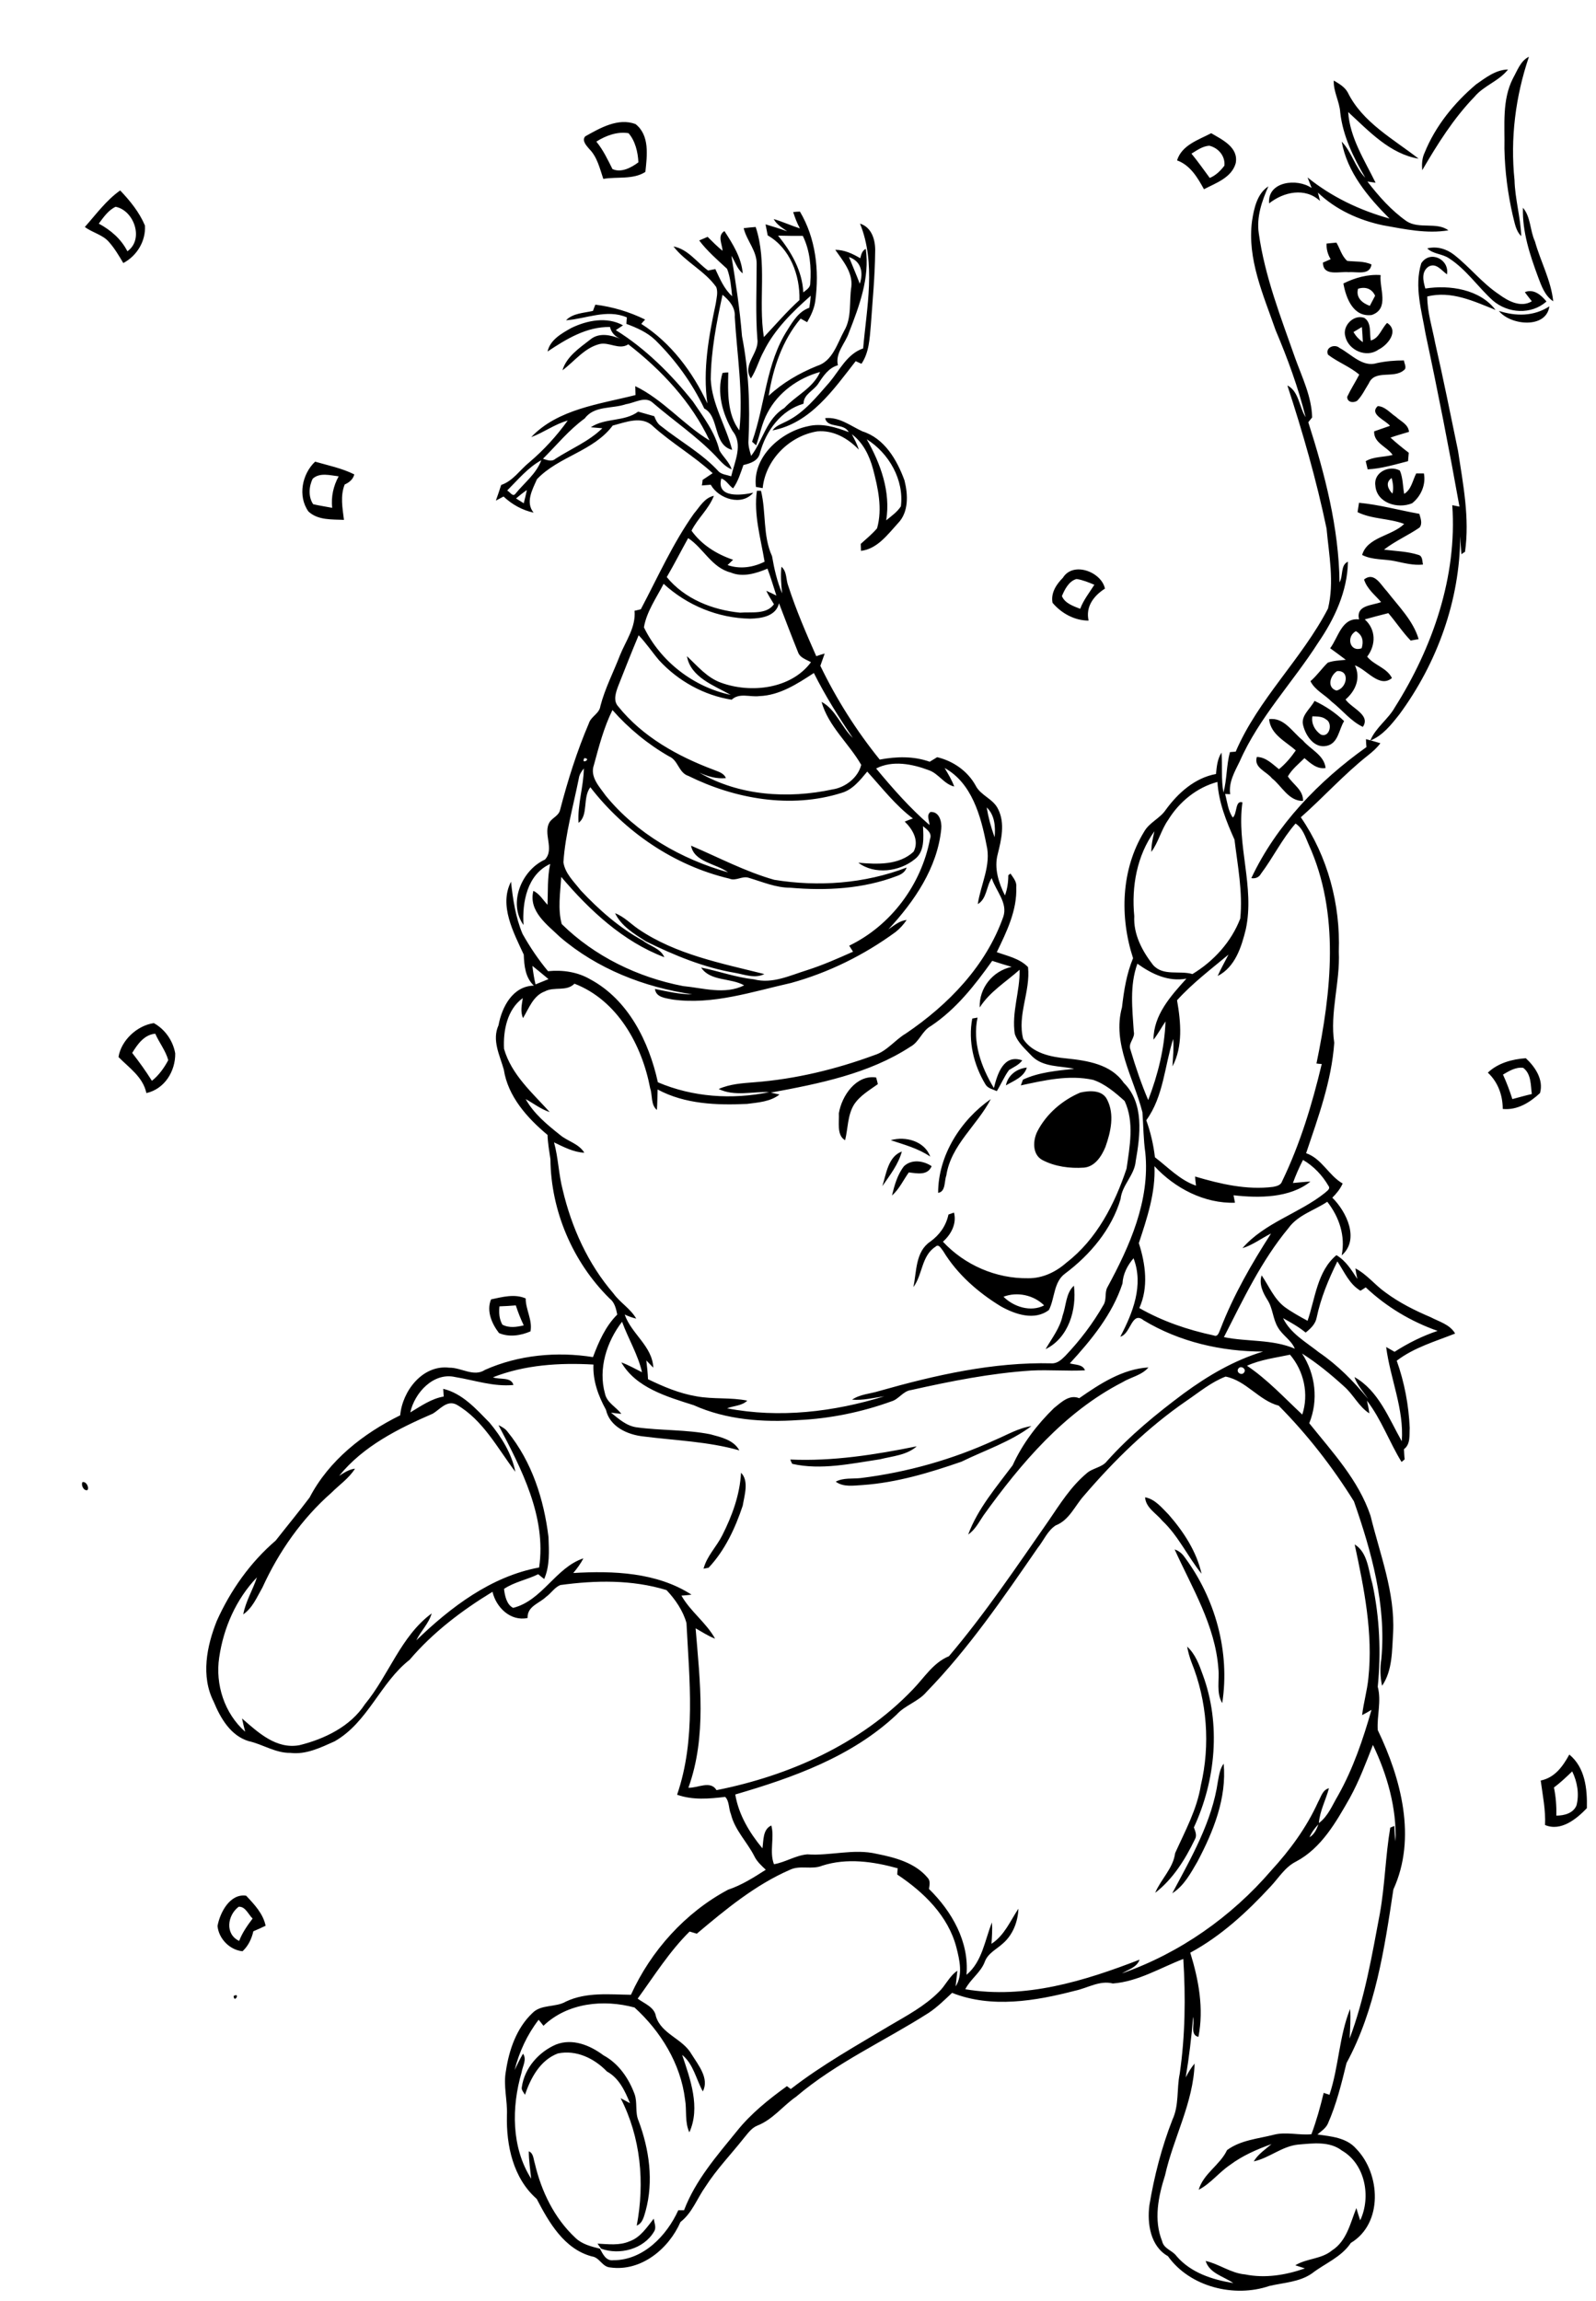 <?xml version="1.0" encoding="utf-8"?>
<!-- Generator: Adobe Illustrator 21.0.2, SVG Export Plug-In . SVG Version: 6.00 Build 0)  -->
<svg version="1.2" baseProfile="tiny" id="Layer_1" xmlns="http://www.w3.org/2000/svg" xmlns:xlink="http://www.w3.org/1999/xlink"
	 x="0px" y="0px" viewBox="0 0 664 957" overflow="scroll" xml:space="preserve">
<path d="M262,932.1c4.5-1.6,7.2-5.9,10-9.4c0.2,1.8,1.2,3.7,0.1,5.4c-4.3,7.3-14.3,9.9-22,7.1c-0.4-0.5-1.2-1.6-1.5-2.1
	C253,933.3,257.7,934,262,932.1 M231.3,850.3c6.9-2.7,14.2,0.3,19.8,4.5c6.3,3.4,10.5,9.6,12.9,16.1c1.3,3.6,0.1,7.6,1.7,11.2
	c4.4,11.8,6.3,25,2.9,37.4c-0.7,2.3-1.2,5.1-3.7,6.1c3.4-17.8,1.7-36.7-6.7-53c1.3,0.7,2.6,1.4,3.9,2.1c-2.1-5.1-4.5-10.4-9.6-13.2
	c-5.2-5.4-12.7-9.1-20.4-7.5c-7.4,2.8-11.3,10.2-13.7,17.2c-0.5-1-1.6-2-1.3-3.2C218.2,860.1,224.1,853.4,231.3,850.3 M97.2,830.1
	C100.2,828.5,97.4,833.4,97.2,830.1 M99.3,793c-4.7,3.5-5.8,11.4,0.2,14.2c1.3-3.4,3.4-6.4,5.6-9.3
	C103.3,796.2,102.1,792.8,99.3,793 M90.5,801c1-5.6,5.2-13.6,11.9-12.6c3.4,3.6,7.1,7.5,8.1,12.5c-1.7,0.8-3.4,1.6-5.1,2.3
	c-0.7,3.1-2.1,6.1-4.5,8.3C95.6,811,91,806.3,90.5,801 M506.7,740.8c0.5-2.5,0.8-5.2,2.4-7.3c1.3,14.4-4.3,28.2-10.9,40.7
	c-2.8,4.8-5.6,10.1-10.5,13.2C495.6,772.6,504.3,757.6,506.7,740.8 M646.5,743.4c0.8,3.8,1.1,7.8,1,11.7c3.3,0,7.1-1,8.4-4.3
	c1.2-4.7,0.3-9.8-1.8-14.1C651.7,739,649.2,741.4,646.5,743.4 M641,740.5c5.9-1.2,9.2-5.9,11.9-10.8c6.6,5.4,7.5,14.3,7.3,22.3
	c-4.3,4.5-10.8,9.8-17.4,7C643.1,752.8,641.8,746.6,641,740.5 M493.9,684.8c3.4,3.1,5,7.5,6.5,11.7c7.6,20.5,5.4,43.9-3.7,63.5
	c0.6,1.6,1.4,3.4,0.4,5c-4,8.3-9.1,16.5-16.5,22.2c2.4-5.7,7.5-10.2,8.3-16.5c4.1-9.1,9.1-18.2,10.7-28.2c4-16.9,2.6-35.1-3.9-51.2
	C494.9,689.2,494.3,687,493.9,684.8 M488.7,644.4c1.6,0.5,3,1.6,4,3c12.9,17.3,19.1,39.5,15.8,60.9c-2.6-4.3-1.1-9.6-1.6-14.3
	C505.6,676,495.9,660.3,488.7,644.4 M476.4,622.7c4.2,0.8,6.9,4.3,9.8,7.2c6.2,7.1,11.6,15.3,13.7,24.6c-5.7-7-9.6-15.7-16.3-22
	C481,629.3,476.7,627.1,476.4,622.7 M34.3,616.4c1.5-0.4,2.9,2.1,2.1,3.3C34.9,620.2,33.6,617.7,34.3,616.4 M308.3,612.5
	c3.4,3.4,1.4,9.4,0.7,13.7c-3.1,9.3-7.4,18.6-14.2,25.8c-0.5,0.1-1.6,0.3-2.1,0.4c1.4-5.3,5.4-9.1,7.8-13.9
	C304.6,630.4,307.8,621.7,308.3,612.5 M328.8,607c17.7,0.8,35.3-2,52.6-5.5c-4.1,3.7-10.1,4.1-15.3,5.4c-12,1.8-24.5,4.6-36.5,1.9
	C329.3,608.3,328.9,607.4,328.8,607 M413.9,598.9c5-2.1,9.8-5,15.2-5.8c-8.8,6.6-19.3,10-29.1,14.8c-13.3,4.6-26.9,8.7-41,9.7
	c-3.8,0.2-8.1,1-11.3-1.4c3.2-1.7,7-1.1,10.5-1.5C377.4,612.3,396.3,607,413.9,598.9 M449,581.5c8.6-6,18.1-12.2,28.8-12.8
	c-2.8,3.3-7.3,4-10.9,6.2c-24.1,12.4-42.1,33.6-57.7,55.3c-1.9,2.8-3.5,6-6.4,8c4-10.8,11.7-19.7,18.5-28.8c4.1-9,10.2-17,17.2-23.8
	C441.5,583.2,444.9,579.8,449,581.5 M207.8,543.3c-0.3,2.6-0.1,5.3,1.2,7.6c2.8,1.5,6,1,8.9,0.3c-1.3-2.7-2.4-5.5-3.3-8.3
	C212.4,543.1,210.1,543.2,207.8,543.3 M204.3,540.4c4.7-1,9.8-2.4,14.4-0.4c0,4.7,2.9,9,2,13.7c-4.1,1.8-9,2.5-13.1,0.7
	C204.6,550.5,202.3,545.2,204.3,540.4 M442.1,547.1c1.5-4.1,1.3-9.3,4.7-12.4c1.2,10-2.2,21.7-11.8,26.4
	C437.6,556.6,441,552.3,442.1,547.1 M376.1,485c3.2-3,8.1-2.3,11.5,0c-1.7,4-6,3-9.5,2.6c-2.3,3.2-4,7-7,9.6
	C372.1,493.1,373.3,488.6,376.1,485 M367.1,493.3c1.6-5.1,2.4-12.3,8.1-14.4C373.8,484.2,370.2,488.8,367.1,493.3 M370.6,474.2
	c6.1-1.8,14.1,0.4,16.4,6.8C382,477.6,376.3,476.1,370.6,474.2 M390.3,496.1c0-15.6,9.4-30.3,21.9-39c-5.6,10.9-16.6,19.1-18.5,31.8
	C392.8,491.3,393.5,495.6,390.3,496.1 M449.4,454.4c3.8-0.9,9.2-1.2,11.2,2.9c3.2,6.2,1.5,13.5-0.7,19.7c-1.6,3.9-4.4,8.2-8.9,8.6
	c-5.9,0.4-12.1-0.4-17.4-3.2c-4.2-2.3-3.9-8.2-2-11.9C435.3,463.3,441.9,457.6,449.4,454.4 M349,463c1.2-7.3,7.2-16.1,15.5-14.9
	c0.2,0.7,0.6,2.1,0.7,2.8c-3.5,2.5-7.5,4.8-9.9,8.5c-2.7,4.4-2.5,9.9-3.7,14.8C348,472.2,349.2,466.6,349,463 M418.5,451.4
	c0.8-4.2,4.5-7,8.7-7.4C426,448,421.7,449.5,418.5,451.4 M625.3,446.9c1.5,3.3,2.8,6.7,3.9,10.2c2.7-0.7,5.4-1.5,8.1-2.1
	c-0.5-3.7-0.2-8.4-3.6-10.9C630.6,443.7,627.9,445.4,625.3,446.9 M619,446.1c4.2-4,10.1-5.6,15.8-6c3.9,3.6,7.5,9,5.9,14.5
	c-4.2,3.9-9.4,7.2-15.5,6.6C625.2,455.5,623.2,450,619,446.1 M55,437.9c2.9,3.7,5.7,7.6,8.2,11.6c2.9-2.3,5.1-5.4,6.8-8.6
	c-1.1-4-3.8-7.3-5.4-11C60,430.3,57.2,434.3,55,437.9 M49.3,439.6c1.1-6.9,7.7-13.1,14.7-14.1c4.7,2.6,8,7.4,8.9,12.6
	c0.1,7.4-4.4,14.8-12,16.5C59.5,447.9,53.7,444.1,49.3,439.6 M404.5,423.6c0.5-0.1,1.7-0.3,2.2-0.4c-2.2,10.2,1.5,20.6,6.8,29.3
	c1.4-5.7,4-14.3,11.8-11.5c-1.4,1.9-3.6,2.8-5.5,4c-2,2.7-3.3,5.9-5.1,8.8c-1.6-0.8-3.7-1.1-4.7-2.8
	C405.1,442.9,402.7,433,404.5,423.6 M255.9,379.8c3.7,1.4,6.5,4.4,9.7,6.6c15.6,10.6,34.5,14.2,52.4,18.7c-3.9,2-8.2,0.2-12.2-0.5
	c-13-2.2-25.3-7.3-37.1-13.1C263.9,388.4,258.5,385.2,255.9,379.8 M528,299.1c6.2-0.9,9.7,5.4,14,8.8c3.2,3.8,8.9,6.1,9.5,11.5
	c-3.6,0.6-6.3-2-8.8-4.1c-2.4,2.4-5.2,4.6-6.9,7.6c2.2,3.4,6.5,5.7,6.3,10.2c-6,0.1-8.8-6.2-12.9-9.4c-2.3-2.9-7.7-4.4-6.3-8.9
	c3.8,0.1,6.4,2.9,9.2,5.1c2.7-2.2,5-4.9,7-7.8C535,308.4,528.6,305.5,528,299.1 M546,297.9c-0.5,3.1,1,5.8,3.5,7.6
	c3.7,1.5,5.1-4.8,2.2-6.3C550.1,297.9,548,298,546,297.9 M546.9,291.5c4.5,2.1,8.7,4.9,12.3,8.4c-2.2,3.5-2.4,9.3-7.3,10.3
	c-5.1,1.1-8.6-4.1-9.7-8.4C541,297.7,545.1,294.9,546.9,291.5 M556.3,279.1c-2.9,1.8-4.4,6.8-0.3,8.1
	C560.4,286.3,561.8,278.7,556.3,279.1 M566.5,269.6c0.9-2.9,0.4-5.5-2.4-7.1C560,264.7,561.5,271.4,566.5,269.6 M567.5,241
	c4.3-3.4,7,2.3,9.6,5c4.8,6.2,10.9,12.2,13.1,19.8c-0.8,0.1-2.5,0.5-3.3,0.6c-3.4-3.5-6.1-7.7-9.3-11.4c-3.3,0.8-6.5,1.7-9.8,2.6
	c4.7,4.2,4.7,10.6,1,15.5c2.9,3.6,8.2,4.6,10.3,8.9c-5.2,4.3-10.4-3.5-15.4-5.3c2.5,5.3,0.3,10.6-3.9,14.2
	c2.4,3.6,10.6,6.4,7.2,11.4c-5.1-2.4-8.6-7.1-13-10.5c-2.8-2.9-6.9-4.7-8.8-8.5c2.7-2.3,4.7-5.3,7.2-7.7c2.4-0.9,5-0.9,7.5-1.2
	c-2.1-1.6-4.3-3.2-6.5-4.8c3.4-4.5,4.8-12.8,12-12c-1.3-6,5.3-5.7,9.2-7.2C572.1,247.5,568.7,244.9,567.5,241 M441.8,247.9
	c1.2,3,4.8,4.2,7.6,5.3c1.4-3.7,3.8-6.7,5.9-10c-2.4-1-4.8-2-7.4-2.4C444.8,241.6,443,245,441.8,247.9 M442.2,240.3
	c4.3-7,16.1-2.4,17.5,4.5c-4.7,3-8.1,7.5-6.8,13.3c-5.8,0-11.3-3-15-7.4C437.1,246.6,439.5,243,442.2,240.3 M565.4,209.1
	c8.5,0.8,16.7,3.1,25.1,4.6c0.5,1.8,1.4,4,0.1,5.7c-4.8,3.3-10.2,5.6-14.8,9.2c4.8,0.6,9.8,0.7,14.4,2.2c1.7,0.5,1.5,2.6,1.8,4
	c-3.9,0.4-7.7-0.6-11.5-1.4c-4.6-1-9.5-0.4-13.8-2.6c2.2-7.5,12.3-7.8,17.5-12.9c-6.3-2.4-13.3-1.9-19.4-4.9
	C565,211.8,565.2,210.4,565.4,209.1 M579.3,205.3c0.6-2.2,0.2-4.4-0.3-6.5C576.2,200.7,577.5,203.4,579.3,205.3 M572.2,201.9
	c-0.8-5.5,5.8-8.6,10.2-6.2c1.3,3,1.2,6.5,1.8,9.7c3-1.8,3.5-5.6,5-8.5c0.8,0,2.4,0,3.2,0c0.9,4.6-1.2,9.5-4.9,12.4
	C581.5,211.8,572.7,209.2,572.2,201.9 M130.1,199.1c-1.6,3.1-1.9,7.6,0.2,10.6c2.6,0.6,5.3,1,7.9,1.5c-0.5-4.6,0.5-9.1,2.7-13.1
	C137.4,197.7,133,196.4,130.1,199.1 M131.1,192c5.5,1.6,11.1,2.7,16.3,5.3c-0.5,2.1-2.2,3.4-4,4.2c-1.9,4.8-0.9,9.8-0.3,14.7
	c-5-0.2-10.9,0.2-14.8-3.5C123.8,206.3,125.7,197.1,131.1,192 M360.6,182.7c5.8,10.2,10,21.8,8.1,33.7c2.2-1.8,4.5-3.4,6.1-5.8
	C376.2,199.7,369.9,188.5,360.6,182.7 M343.3,173.9c5.9-0.6,10.5,3.2,15.5,5.5c9.2,2.9,14.4,11.9,17.5,20.4
	c1.5,5.9,1.8,13.2-2.7,17.8c-4.3,4.7-8.6,10.7-15.4,11.5c0-0.7-0.1-2.2-0.1-2.9c2.3-2.1,4.8-4.1,6.8-6.5c2.3-8.2,0.4-16.7-1.7-24.7
	c-1.5-5.5-4.1-10.9-8.8-14.4c1.1,2.1,2.2,4.1,2.9,6.4c-4.5-4.7-10.6-8.2-17.3-7.6c-11.6,1.9-21.5,11.8-22.7,23.6
	c-1-0.2-1.9-0.3-2.8-0.5c-1.5-12.4,10.2-22.8,21.5-25.2c5.9-1.5,11.7,0.4,17.1,2.4C351,175.7,344.2,178.3,343.3,173.9 M573.2,168.9
	c3,0.1,5.1,2.8,7.5,4.4c2,1.9,5.2,3.1,5.5,6.3c-2.6,0.8-5.2,1.5-7.7,2.4c2.4,2.2,5,4.3,7.6,6.3c-0.1,1.2-0.2,2.3-0.3,3.5
	c-5.5,1.4-11,3.1-16.8,3.4c-0.2-0.9-0.6-2.6-0.8-3.4c3.4-2,7.5-1.6,11.2-2.6c-2.4-3.5-7.9-4.9-7.7-9.8c2.2-0.8,4.4-1.5,6.6-2.3
	C576.4,174.7,569.5,172.3,573.2,168.9 M552.5,147.5c-1.3-3,2.8-4.6,4.8-2.8c4.9,2.6,9.6,8.2,15.6,6.3c3.7-0.8,7.4-1.1,11.2-1.1
	c0.1,1.3,1.4,3.2-0.1,4.1c-4.2,3.6-12-0.4-14.5,5.4c-1.6,2.5-2.8,5.2-4.9,7.3c-1.6,1-4.2,0.6-4.1-1.7c1.5-3.2,3.4-6.1,5-9.2
	C561.5,152.4,556.5,150.6,552.5,147.5 M563.1,138.1c1,1.7,2.3,3.1,3.9,4.2c-0.1-2.1-0.2-4.2-0.4-6.3
	C565.4,136.7,564.3,137.4,563.1,138.1 M559.7,139.9c-1.3-4.4,3.5-9.3,7.9-7.7c3.1,2,2.1,6.3,2.7,9.4c3.5-0.9,4.4-4.9,6.8-7.3
	c5.1,3.3,0.3,9.2-3.6,11.1C568.5,149,561,145.7,559.7,139.9 M623.6,129.3c7.1,2.3,14.6,2.3,21-1.9
	C643.3,136.9,628.3,135.3,623.6,129.3 M565,120.1c-1,3.7,1.8,6,4.9,7.1c0.7-1.4,1.5-2.8,2.2-4.2C570.8,120.1,568.1,119.1,565,120.1
	 M558.9,117.9c4.8-2.4,10.2-3.9,15.5-3.5c-0.6,5.6,3.8,14-3.7,16.6C563,132,560,124,558.9,117.9 M591.3,109.5
	c3.6-5.6,11.8-1.7,10.7,4.6c-2.3-1.6-4.5-5-7.7-3.2c-3.1,2.2-2.2,6-1.3,9.1c10.1-1.6,22.7,0.3,29.2,8.9c-9-3.6-18.4-8.1-28.4-5.6
	c0,6.6,2.1,13,3.3,19.4c3.4,14.9,6.4,29.8,9.5,44.8c2.1,13.9,4.9,28,2.9,42c-0.4,0.2-1.1,0.7-1.5,1c-0.2-2.5-0.4-5-0.5-7.5
	c-0.1,26.6-9.6,52.8-25.3,74.1c-3.4,4.3-6.9,8.8-12.1,10.9c2.2-5.4,7.4-8.8,10.2-13.8c15.7-24.8,26-54.4,23.9-84.1
	c1,0.2,2,0.4,3,0.6c-4.3-24-9-48-14.1-71.8C591.5,129.3,588.3,119.2,591.3,109.5 M593.8,103.3c4-1,8,0.2,11.2,2.7
	c6.5,5.1,11.7,11.8,18.6,16.4c3.8,2.8,9.1,5.7,13.7,2.9c-1-1.3-2-2.5-2.9-3.8c3.7-1.5,6.8,1.2,9,3.9c-6.4,5.6-16,5-22.3-0.4
	c-6.3-5.7-11.1-13-18.3-17.6C600,105.5,596.2,105.7,593.8,103.3 M551.9,101.3c1.3-0.1,2.7-0.3,4.1-0.4c1.5,2.5,2.2,5.6,4.5,7.6
	c3.4,0.4,6.9,0,10.1,1.5c-0.7,4.7-6.2,2.9-9.5,3.2c-3.8-0.4-10.7,1.9-10.7-4c1.1-0.5,2.1-0.9,3.2-1.4
	C552.4,105.8,551.8,103.6,551.9,101.3 M357.8,93c5.1,1.6,6.5,7.2,6.3,11.9c-0.1,10.1-1.1,20.3-1.8,30.4c-0.5,5.5-0.7,11.3-3.9,16
	c-0.6-0.3-1.8-0.8-2.4-1.1c-9.2,11.8-18.8,25.8-34.6,28.8c1.4-2,3.8-2.7,5.9-3.8c7.3-3.6,12.5-10.2,17.8-16.2
	c4.2-5,7.3-11.8,14-14.1C360.6,127.8,364.5,109.5,357.8,93 M214.7,207.3c1.1,0.7,2.1,1.3,3.2,2c0.5-1.8,0.9-3.7,1.3-5.5
	C217.6,204.9,216.1,206.1,214.7,207.3 M211,204c1,0.4,2.3,2.8,3.4,1.4c3.7-4.6,8.7-8.3,10.8-14C219.6,194.5,215.5,199.5,211,204
	 M353.2,106.9c1.5,3.7,3.1,7.4,4.5,11.1C359.3,113.4,358.3,108.6,353.2,106.9 M323.7,98c5.5,6.7,10.1,14.7,10.5,23.6
	c1.2-1,2.9-1.9,2.9-3.7c0.5-6.7-0.1-13.7-3.1-19.8C330.5,98.1,327.1,98.1,323.7,98 M330,88.2c0.7-0.1,2.1-0.2,2.8-0.2
	c6.6,11.1,8.1,24.5,6.4,37.1c-0.4,3.2-1.8,6.1-3.4,8.9c-0.9-0.5-1.8-1-2.7-1.5c-7.6,9-11.5,20.6-13.3,32.1
	c5.8-5.4,12.7-9.4,20.1-12.4c6.5-2,8.4-9.3,11.3-14.6c3.3-5.6,2-12.2,3-18.4c0.6-6-3.5-10.7-6.7-15.3c3.8,0,7.2,1.6,10.4,3.5
	c0.4-1.5,0.7-3.1,2.3-3.9c1.7,12-2.7,23.8-7,34.8c-1.5,4.5-5.8,8.5-4.6,13.6c-3.9,1.1-6.1,4.5-8.2,7.7c-1.9,2.9-6.1,4.4-6.1,8.3
	c-9.4,2.7-15.6,11.3-18.1,20.4c-0.7,3.4-4,4.4-6.9,5.1c-1.2,3.3-2.2,6.8-4.3,9.7c-1.8-1.2-2.8-3.4-4.9-4.1c-2.2,8.3,8.4,7,13.3,5.9
	c-4.8,5.7-14.4,2.6-17.7-3.3c-1.3,0.1-2.5,0.2-3.7,0.3c0.1-0.6,0.3-1.7,0.3-2.3c1.4-0.9,2.8-1.9,4.2-2.8
	c-7.7-7.1-16.9-12.4-24.7-19.4c-4.6-4.7-11.5-1.8-16.9-0.4c-8,10.7-22.5,12.8-31.5,22.3c-1.9,4.3-4.9,9.6-1.4,13.9
	c-4.7-1-9-3.4-12.5-6.7c-1.1,0.6-2.1,1.1-3.2,1.7c0.8-2.2,1.5-4.3,2.2-6.5c5-1.7,7.8-6.3,11.8-9.5c6-5.1,11.3-10.9,15.9-17.3
	c-5.4,1.5-10,5-15.2,6.9c11.1-11.7,28.4-13.7,43.4-17.5c0-1.2-0.1-2.5-0.1-3.7c11.6,5.6,20,16,30.9,22.6c-7.5-16-20-29.3-33.8-40
	c-3.8,2.5-8-1.1-12-0.1c-6.3,1.6-10.4,7.2-15.4,10.9c1.7-5.7,7.1-9.3,11.6-12.8c3.6-3,8.5-1.9,12.5-0.3c-2.2-0.9-3.8-2.6-4.3-4.9
	c-9.7-0.2-18.2,5-26,10.2c1.1-4.9,5.8-7.5,9.9-9.8c6.6-3.2,14.8-4.8,21.5-1.1c-1,0.7-2,1.3-3,2c12.4,7.7,23,18.3,32.1,29.7
	c4.3,6.4,9.2,12.7,11,20.3c1.5,2.7,4.1,4.8,5.1,7.9c-2.8-1.1-4.7-3.5-6.7-5.6c-7.9-8.2-17.4-14.6-26-22c-3.2-3.1-7.6,0-11.3,0.5
	c-5.7,2-13.1,0.5-17.1,5.9c-6.6,4.8-11.7,11.1-17.4,16.8c1.7,0.5,3.6,1.4,5.2,0c6.5-4.2,13.9-7.2,19.5-12.7
	c-1.6-0.1-3.2-0.3-4.8-0.4c5.9-4,13.9-2.2,19.7-6.5c2.2,0.6,4.5,1.3,6.7,1.9c0.6,1.5,1.3,3.1,2.8,4.1c8,6.4,17.2,11.4,24.1,19
	c1.4,1.2,3.4,1.3,5.1,1.9c1.4-6,5.1-13.3,0.6-18.8c-4.2-7.2-6.7-16-4.2-24.2c0.6-0.1,1.8-0.2,2.4-0.2c-0.2,8.1-0.5,17.4,4.6,24.1
	c1.7-15.7-1-31.5-1.9-47.2c0.3-3.9-2.3-6.9-5.1-9.2c-2.5,11.6-4.8,23.3-4.9,35.2c0.5,10.4,6.4,19.4,8.9,29.3
	c-8.1-2.1-5.2-13.9-11.6-17.2c-5-10.6-12-20.2-20.3-28.4c-3.4-3.3-7.8-5.2-12.1-6.8c0.1-0.9,0.1-1.8,0.2-2.7
	c-8.3-3.6-16.9,0.6-25.3,1.2c2.9-3,7.4-3,11.2-3.9c0.2-0.6,0.7-1.9,1-2.6c7.2,0.9,14.2,3,20.7,6.2c-0.4,0.4-1.2,1.3-1.6,1.8
	c12.3,7.8,21.4,20,27.5,33.1c-2-14,0.6-28,3.5-41.6c0.3-2.2,1-4.6,0.2-6.8c-4.8-6.8-12.8-10.4-17.8-16.9c6,1.1,9.7,6.6,14.4,10
	c1-0.2,2-0.4,3-0.6c1.9,4,3.6,8.2,7,11.3c-0.4-3.8-0.7-7.8-2.1-11.4c-4-3.7-8.3-7.4-11.6-11.8c1.2-0.5,2.3-1,3.5-1.5
	c2,2,4,4,6.2,5.8c-0.1-2.8-2.3-6.3,0.8-8.2c3.5,5.4,7.1,11.1,7.6,17.6c-2.4-1.9-3.1-4.9-4.7-7.3c1.8,11.1,3.5,22.2,4.4,33.4
	c2.8,14.2,3.4,28.8,2.7,43.3c-0.2,2.2,0.5,4.4,1.1,6.5c4.9-6.3,6.3-15.4,13.8-19.9c4.8-5.2,11.9-8.2,14.9-15
	c-9.1,2.5-17.5,8.5-21.9,17c-2.3,4.2-3.1,9-4.7,13.5c-0.4-0.4-1.3-1.1-1.7-1.5c5.5-15.4,5.7-32.6,14.8-46.6c2.3-3.7,4.7-7.6,9-9.1
	c0.3-1.7,0.5-3.4,0.6-5c-7.6,6.7-15.1,14-19.6,23.2c-2,3.6-3,7.7-5.3,11.2c-3.8-5.7,3.6-10.6,2.7-16.4c-0.8-10.3-0.3-20.6-0.3-31
	c0.2-5.6-4.1-9.8-5.4-15.1c1.7-0.2,3.3-0.4,5-0.5c4.9,14.8,1,30.6,3.4,45.8c4.9-5.2,9.5-10.6,14.8-15.4c0.3-10.3-3.9-21.6-13.2-26.9
	c-0.3-1.5-0.6-3.1-0.9-4.6c3,0.9,6,1.8,9,2.9c-2.1-1.5-4.4-2.8-5.6-5.1c3.7,1.1,7.2,2.7,10.9,3.9C331.5,92.6,330.7,90.4,330,88.2
	 M633.6,86.4c3.3,3.8,2.9,9.5,5,14c2.3,8.3,6.7,16.2,7.6,24.9c-3.5-2.3-4.9-6.4-6.3-10.1C636.5,106,633.3,96.4,633.6,86.4 M41.1,93
	c5,2.7,9.3,6.4,11.9,11.5c7-4.9,2.8-17-4.9-18.5C45.1,87.4,43.1,90.3,41.1,93 M35.3,94.4C40,89.1,44.2,83.3,50,79.2
	c4.1,4.3,8,9.1,10.3,14.6c0.4,6.4-3.3,12.6-9,15.6c-1.8-3-3.6-6.1-6-8.8C42.7,97.6,38.5,96.8,35.3,94.4 M342.1,775.9
	c-4.3,1.8-9.2-0.3-13.4,1.7c-14.5,6.3-26.8,16.5-38.8,26.6c-1-0.3-2-0.6-3-0.9c-8.4,8.3-14.7,18.4-21.6,27.9c2.8,2.1,7,3.5,7.6,7.4
	c2.3,7.4,11.1,9.2,14.8,15.7c2.8,4.5,7.5,10.1,4.7,15.5c-2.8-5.1-3.9-11.4-8.6-15.2c3.4,10.1,7.7,21.9,3,32.2c-2-4.3-1-9.2-1.8-13.7
	c-1.8-14.8-10.1-28.3-21-38.2c-12.9-3.5-27.9-2-37.9,7.6c-0.7-0.9-1.3-1.7-2-2.5c-4.8,6.2-8.1,13.4-10,20.9c1.1-2.3,2.2-4.6,3.5-6.8
	c1.7,2.4-0.2,5.2-0.6,7.8c-4.2,14.4-4.3,31.2,4,44.2c-0.4-3.8-1-7.6-1-11.4c2,0.8,1.9,3.2,2.5,5c2.7,11.6,8.1,22.8,16.9,31
	c2.8,2.7,6.6,3.6,10.2,4.5c1.2,2.2,2.5,5.2,5.6,4.8c12.4,0,22.2-10.2,27-20.8c0.8,0,1.6,0,2.4,0c4.7-12.4,13.6-22.6,21.9-32.8
	c5.9-7.4,13.3-13.3,20.9-18.8c0.4,0.3,1.2,0.9,1.6,1.2c13-10.1,27.4-18.1,41.4-26.5c7-4.1,14.3-8,20.1-13.8c2.9-2.7,4.4-6.6,7.8-8.9
	c-0.2,2.2-0.5,4.3-0.7,6.5c3.1-4.8,1.6-11.1,0.3-16.2c-3.4-13.1-13.6-23-24.6-30.3c0-0.9,0.1-1.7,0.2-2.6
	C363.4,774.2,352.4,772.6,342.1,775.9 M544.8,764.1c2-1.2,3-3.3,3.7-5.4C547,760.3,545.7,762,544.8,764.1 M571.2,725.7
	c-2.9,7.4-5.7,14.9-9.6,22c-5.7,10-11.8,20.9-22.4,26.5c-4.6,2.3-7.2,6.8-10.6,10.4c-9.8,10.6-20.6,20.6-33.4,27.5
	c3.5,11.3,5.7,23.2,3.4,35c-3.6-0.7-1.5-5.6-2.2-8.3c-0.7,8.4-1.7,16.9-3.1,25.2c1-2,2.2-4,3.7-5.8c-0.5,16.3-8.8,30.8-12.3,46.5
	c-2.8,8.8-4.8,18.5-1.2,27.4c0.7,3.2,4.3,3.8,6,6.2c5.9,6.9,14.9,9.8,23.6,11.2c-4-2.8-9.9-4-11.5-9.2c5.7,1.3,10.5,5.1,16.4,5.6
	c8.3,1.7,16.9,0.3,24.9-2.5c-1.3-0.4-2.7-0.9-4-1.3c4.7-2.9,10.9-2.5,15.3-6.2c6.1-3.9,7.6-11.4,10.1-17.6c0.5,1.7,1,3.4,1.6,5.1
	c4.6-9.7,2.1-23.4-7.6-29c-5.2-4-12.1-3-18.2-2.5c-6.8,0.7-12,5.6-18.5,7c1.8-3,4.8-5,7.4-7.2c-6.1,2.2-12.1,4.8-17.3,8.7
	c-4.6,3.1-8,7.7-13,10.3c2-6.8,8.9-10.3,11.8-16.5c5.7-4.2,12.9-4.7,19.5-6.4c5.1-1.3,10.4,0.3,15.6-0.2c2.1-5.6,3.7-11.4,5.1-17.2
	c0.8,0.3,1.6,0.5,2.4,0.8c3.9-11.6,4-24.3,8.6-35.7c0.3,4.1,0,8.2-0.2,12.3c6.3-16.8,9.3-34.6,12.6-52.1c2.1-11.8,2.3-23.8,4.3-35.6
	c0.4-0.2,1.3-0.5,1.7-0.7c0.1,2.1,0.2,4.3,0.5,6.4C581.1,752.1,577.2,738.2,571.2,725.7 M515.2,569.2c-1.1,1.5,1.4,3.1,2.4,1.6
	C518.7,569.3,516.2,567.7,515.2,569.2 M518.8,568c8.5,5.7,15.5,13.3,23,20.3c2.8-8.5,0.7-18.1-5.1-24.9
	C530.7,564.7,524.5,565.4,518.8,568 M417.5,539.3c4.2,4.2,11.3,6.5,16.9,3.6C430.1,538.6,423.2,537.1,417.5,539.3 M556.4,524.6
	c-3.7,7.5-6.9,15.2-8.6,23.3c-0.5,2.8-2.6,4.7-4.6,6.3c-2.9-2.4-6.2-4.2-9.4-6c3.1,6.4,9.5,9.9,14.9,14.2
	c7.8,5.3,14.5,12.1,20.5,19.4c-2-3-4.5-5.6-5.7-9.1c10,5.6,14.3,17.2,19.7,26.7c1-13.4-4.8-26-6.5-39.2c1.1,0.6,2.3,1.3,3.5,2
	c5.6-3.6,11.6-6.6,17.9-8.7c-11.1-3.9-21.3-10-29.9-18.1c-0.7,0.5-1.4,0.9-2.2,1.4C561.3,534,559.3,528.9,556.4,524.6 M467,533.8
	c-4.2,12.8-12.9,23.4-21.9,33.2c2.2,0.7,5.3,0.3,6.3,2.9c-7.4,0.4-14.9-0.3-22.4,0.1c-16.8,1.1-33.4,4.4-49.9,8.1
	c-3.4,0.4-5.1,3.8-8.2,4.7c-12.4,4.5-25.6,7.2-38.8,7.8c-14.7,1-29.9-0.1-43.5-6.2c-11-3.5-24-7.2-30.1-17.8c3,1.1,5.8,2.7,8.6,4.1
	c-1.7-7.4-5.7-13.9-8.3-21c-6.4,8.3-10,19.6-7.1,29.9c0.8,3.8,4.6,5.5,6.8,8.4c-1.4-0.1-2.9-0.3-4.3-0.5c3.2,2.6,6.4,5.5,10.6,6.1
	c10.2,1.4,20.6,0.9,30.7,2.9c4.4,1.2,9.7,2.3,12.1,6.7c-13-3.7-26.6-4.1-39.9-5.8c-6.6-0.7-14-4-15.6-11.1
	c-3.2-5.8-5.5-12.1-5.2-18.8c-14.1-0.8-28.6,0.1-41.8,5.3c2.7,1.1,7.6-0.3,8.5,3.2c-8.3,0.8-16.2-2-24.2-3.3
	c-9-2.1-16.9,6.5-18.7,14.7c4.4-2.6,8.7-5.7,13.9-6.6c-0.1-1.1-0.1-2.2-0.2-3.2c8,1.9,13.7,8.4,19.3,14.1
	c4.9,5.9,9.2,12.8,10.7,20.4c-7.4-9.8-13.4-21.5-24.4-27.9c-4-2.1-6.9,1.9-9.9,3.7c-14.3,6.2-29,13.5-39,25.9c2-1.3,4.1-2.7,6.6-3
	c-2.5,4-6.5,6.7-9.8,10c-12.3,10.8-21.9,24.5-28.7,39.4c-2.3,4-4.1,8.5-8,11.2c1-5.4,4-10.2,5.7-15.4c-8.7,9.1-13.9,21-15.7,33.3
	c-1.7,11.3,2.2,23.3,10.8,30.9c-0.5-1.8-0.9-3.7-1.3-5.5c6.7,5.8,14.2,12.9,23.9,11.1c10.5-2.6,21.2-7.8,27.2-17
	c10-12.1,14.9-28.3,27.8-37.8c-1.2,4.2-4.5,7.3-6.4,11.2c14.3-13.8,31.1-26.6,51.1-30.3c3.1-21.1-7.4-41.1-16.9-59.2
	c1.4,0.7,2.9,1.5,3.8,2.8c10.1,12.4,15.1,28.1,17,43.8c0.2,5.8,0.6,11.9-1.8,17.4c-0.8-0.7-1.7-1.3-2.5-2c-4.6,2.3-9.9,3.2-14.2,6.1
	c0.3,2.8,1.1,6.6,3.8,7.9c12.2-3.1,17.6-16.7,29.2-20.6c-1.1,2.2-2.6,4.2-4.2,6.1c16.6-1,34.8-0.3,49.2,9c-1.4,0.2-2.8,0.3-4.2,0.4
	c3.8,6.7,10.3,11.2,14,17.9c-2.9-1.1-5.4-2.8-8.1-4.3c1.8,22,4.7,45-3,66.3c3.8,0.2,9.2-3.2,11.7,1c30.2-6,60-19.2,81.6-41.8
	c4.8-4.9,8.5-11.2,15.1-13.9c15.1-17.8,28.2-37.3,41.5-56.4c4.7-6.9,9.2-14.1,15.6-19.5c2.5-2.4,6.6-2.5,8.7-5.3
	c9.5-10.6,20.5-19.6,31.9-28.1c10.1-7.4,21-13.8,33-17.4c-17.3,0-34.8-4-49.7-13c-5-4.1-5.3,5.7-9.7,6.8c5.2-9.9,9.8-21.4,5.5-32.6
	C469.1,526.2,467.2,529.8,467,533.8 M542.1,482.4c-1.6,3.1-3,6.3-4.2,9.6c2.4-0.2,4.9-0.5,7.3-0.6c-8.6,6.9-21.4,6.9-32,5.7
	c0.2,1,0.4,2.1,0.6,3.1c-12.7,0.4-25-6-33.5-15.2c0.5,11-3.1,21.7-6.5,32c2.8,8.7,4.1,18.4,0.2,27c9.6,5.5,20.2,9.1,31,11.4
	c1.8,0.8,2.2-1.6,2.8-2.8c5.4-14,12.9-27,21-39.6c-4,2-7.6,4.8-11.9,6.1c9.2-10.6,23.5-14.4,34.2-22.9c0.8-0.8,2.6-1.7,1.6-3
	C550.2,488.9,546.6,485,542.1,482.4 M221.5,401.7c0.3,2.6,0.7,5.2,1.3,7.7c1.8-0.7,3.6-1.5,5.4-2.2
	C226,405.4,223.8,403.5,221.5,401.7 M473.2,400.8c-3.3,9.1-2.1,18.8-1.5,28.2c0.7,2.7-2.5,4.8-1.4,7.5c2.1,7.1,4.5,14.2,7.4,21
	c4-10.4,6.8-21.5,7.2-32.7c-1.7,2.5-3.1,5.2-5,7.6c0-10.3,7.2-18.2,13.7-25.4C486.1,408.4,479.2,405.1,473.2,400.8 M410.5,335.8
	c0.7,4.2,1.8,8.3,3.3,12.4C414.2,343.9,413.9,339,410.5,335.8 M486,341c-2.9,4.1-4,9.2-7,13.3c0-2.9,0.6-5.8,1.3-8.6
	c-7.3,10.1-9.6,23-8.4,35.3c-0.4,7.6,3.3,14.5,7.8,20.3c4.2,4.8,11,2.2,16.4,3.8c8.8-5.3,16.2-13.4,19.9-23.1
	c1.1-11-1.1-22-2.4-32.8c-3.4-7.6-6.6-15.5-7.1-24C497.9,327.5,490.6,333.5,486,341 M243.1,315.3
	C241.5,318.2,246.4,315.5,243.1,315.3 M247.1,318.1c-1.8,5,2.3,9.1,4.9,12.8c12.9,15.8,31.4,26.4,50.9,31.9
	c-5-3.7-14.1-4.2-15.4-11.1c11.5,4.9,22.6,10.8,34.6,14.2c18.4,3,37.6,1.6,55.1-5.1c-0.6,1.9-2.3,2.9-4,3.5
	c-14.1,5.4-29.5,6.2-44.4,4.9c-6,0-11.5-2.4-17.2-4.1c-2.8-1-5.4,1.5-8.2,0.3c-22.9-5.4-43.4-19.4-57.8-38
	c-3.3,4.3-0.7,11.7-4.9,14.8c-0.5-7.6,2.1-15,2.2-22.6c-1,1.2-1.9,2.6-2.1,4.2c-2.3,11.5-5.6,23-6.4,34.8c0.7,4.7,4.4,8.1,7.2,11.7
	c7.6,8.1,16.1,15.6,25.9,20.9c2.9,2.3,7.3,3.2,8.9,6.9c-17.2-6.5-31.2-19.6-42.9-33.4c-0.4,6.5-1.5,13.4,0.2,19.6
	c13.6,13.4,31.7,22.2,50.5,25.8c8.4,0.8,17.3,3.7,25.4-0.3c-5.6-3.2-14.1-1.6-17.9-7.4c7.4,1.5,14.5,4.1,22,4.9
	c7.6,2,14.9-1.6,22-3.8c6.6-2.1,12.9-4.9,19.2-7.7c-0.5-0.8-1.1-1.7-1.6-2.5c17.4-8.4,30-25.4,33.6-44.3c1-2.5-1.2-4-2.9-5.4
	c0.2,4.7,0.8,10.6-3.5,13.8c-6.3,5.1-16.6,6.5-23.4,1.4c7.8,0.7,16.9,1.1,23-4.6c2.4-4.6-0.4-9.3-3.7-12.5c1.1-0.5,2.3-0.9,3.4-1.3
	c-7.3-5.5-12.9-12.8-19-19.5c-3,3.6-6.1,7.6-10.8,8.9c-21,6.6-44.2,2.5-63.6-7.1c-4.1-1.3-4.2-6.5-8-8.1
	c-8.9-5.1-16.8-11.6-23.6-19.3C251.2,302.6,249.2,310.4,247.1,318.1 M257.2,285.3c-1,2.7-2.2,6.1,0,8.5
	c10.1,12.6,24.7,20.7,39.6,26.3c1.9,0.8,4.3,1.3,5.2,3.5c-3.9,0.4-7.6-0.7-11.1-2.3c16.5,9.7,37,11,55.5,7
	c5.3-0.8,10.6-4.9,11.9-10.2c-5.1-8.9-13.7-16.1-16.5-26.2c5.9,3.1,8.2,10.4,13,15c-5.9-8.7-11.5-17.6-16.2-27
	c-6.9,4.5-14.2,9.3-22.7,9.6c-3.9,0.5-8.3-1.5-11.5,1.5c-11.5-1.8-22.3-7.8-30.2-16.4c-2.9-3.4-5.4-7.2-8.5-10.4
	C262.8,271.1,260,278.2,257.2,285.3 M276.1,242.8c-3,5.8-7.1,11.6-8.2,18.1c6.9,14.2,20.6,24.8,36.1,28.1
	c-6.9-3.9-16.7-7.3-18.2-16.1c4.4,4.1,8.3,8.9,14.1,11c12.5,4.6,29.3,2.6,37.5-8.5c-1.9-1.1-4.6-1.8-5.4-4.2
	c-2.7-6.7-5.3-13.5-7.9-20.3c-1.3,5.4-7.3,6.3-12,6.4C298.8,257.1,285.9,251.8,276.1,242.8 M286.3,223.8c-3,5.4-5.8,10.9-8.9,16.2
	c7.4,9.1,19.1,13.7,30.5,14.8c4.7-0.4,10.9,0.9,14.1-3.5c-1.1-1.8-2.3-3.7-3.2-5.6c1.4,0.6,2.8,1.3,4.2,2c-1.2-3.7-2.3-7.5-3.7-11.2
	c-4.8,2-10.3,3.7-15.3,1.6C296.1,236.1,292.7,228,286.3,223.8 M520.9,91.9c0.8-5.2,2.1-11.4,6.8-14.4c-2.7,6.1-5,12.7-4,19.5
	c2.5,18,9.2,35,15.2,52.1c2.9,8,6.8,15.9,7,24.5c-0.4,0.5-1.2,1.5-1.6,2c6.9,21.6,12.7,43.8,13,66.6c1.6-2.7,0.3-7.2,3.5-8.6
	c-0.2,12.3-5.6,23.8-12.4,33.7c-10.6,16.6-24.6,31.1-32.6,49.3c-2.1,4.3-4.7,8.7-4,13.7c-0.5,0-1.6-0.1-2.1-0.1
	c0.9,3.3,1.2,7,3.2,9.8c1.9-1.6,0.9-7.3,4-6.3c-2.5,17.7,5.2,35.2,1.4,52.8c-1.8,7.3-4.4,15.7-11.7,19.4c1.3-3,3-5.9,4.5-8.9
	c-7.3,6.1-15,11.9-21.4,19c1.6,9.1,2.5,19.2-1.9,27.5c0.2-3.8,0.6-7.6,0.3-11.4c-3.6,11.2-4,23.9-11.2,33.8c1.8,5,3,10.2,3.6,15.4
	c5.5,4.2,10.4,9.5,17.1,11.8c-0.2-1.3-0.3-2.5-0.4-3.8c10.5,3.1,21.5,5.7,32.5,4.3c1.5-0.3,3.2-0.7,3.7-2.3
	c7.5-15.5,12.5-32,16.5-48.8c-0.5,0-1.7-0.1-2.2-0.2c6.2-29.8,9.8-62.4-3.2-91c-1.4-3.1-2.4-6.8-5.5-8.8
	c-5.6,6.4-9.3,14.1-14.4,20.9c-0.8,1.5-2.4,2.1-4,1.8c10.4-22.1,28.1-40.4,47.9-54.5c-0.1-1.1-0.2-2.2-0.2-3.3c2,0.5,4,1.1,6,1.7
	c-1.4,1.9-3.2,3.5-5.1,5c-10,7.9-18.5,17.4-28,25.8c11.2,16.3,16.5,36.2,15.8,55.9c0.6,12.7-3.8,25.3-1.9,37.9
	c-1.1,15.9-6.7,31-11.7,45.9c6.6,2.3,9.4,9.3,15.2,12.6c-1,2.3-2.6,4.2-4.3,5.9c5.9,5.8,11.5,17.4,3.9,24c1.6-8.1-1-15.9-6-22.3
	c-5.4,3.6-12.2,5.5-16.1,10.9c-11.3,13.6-18.9,29.7-26.9,45.4c9.8,2,20.1,0.8,29.5,4.8c-1.5-3.6-5.1-5.5-7-8.8
	c-2.2-3.6-2.1-8-4.4-11.5c-1.9-3-3.6-6.6-2.4-10.2c3,4.4,5.1,9.7,9.5,13.1c3,2.2,6.3,4,9.6,5.8c3.2-9.3,4-20.6,12-27.3
	c3.9,2.3,6.3,6.2,8.7,9.9c-0.3-1.5-0.6-2.9-0.8-4.4c4.8,2.5,8.1,6.9,12.5,10c5.8,4.3,12.2,7.5,18.8,10.3c3.6,1.9,8,3,10.2,6.8
	c-8.3,3.3-17.1,5.8-24.3,11.3c3.2,9,5,18.5,5.4,28c-0.2,3,0.4,6.7-2.4,8.8c0.1,1.4,0.1,2.8,0.3,4.2c-0.3,0.3-0.9,0.8-1.3,1.1
	c-5.1-8.3-8.4-17.7-14.4-25.5c0.4,1.8,0.8,3.5,1,5.3c-4.4-2.8-6.6-7.8-10.5-11.2c-5.5-5-11.2-9.7-17.5-13.7c5.6,8.6,6.9,19.4,3,29
	c9.6,12,20.5,23.6,25.5,38.5c3.9,16,10.2,31.8,9.4,48.5c-0.5,7.5-0.2,15.8-4.6,22.2c-0.8-3.7-0.9-7.5-0.3-11.2
	c2.1-22.4-4.1-44.6-11.4-65.5c-8.9-14.3-19.4-27.8-31.3-39.8c-8.3-2.2-13.5-10.4-22.1-12.1c-6,2.3-11,6.5-16.3,10.1
	c-16,11-30,24.7-42.6,39.4c-3.8,4.2-6.1,10.2-11.8,12.4c-3.4,2.2-5,6.3-7.5,9.4c-14.3,20.7-28.6,41.7-46.2,59.8
	c-3.4,4.1-8.9,5.5-12.5,9.5c-18.6,17.5-43.1,26.2-67.1,33.2c1.4,8.4,5.9,15.9,11.3,22.4c0.5-3.3,0.1-7.9,3.7-9.5
	c1.4,5-0.9,10.9,1.1,16.1c4.8-0.8,9-3.7,13.9-4.1c9.6,0.7,19.3-2.5,28.9-0.2c7.6,1.5,15.9,3.7,21.1,9.9c1.3,1.3,0.8,3.1,0.6,4.7
	c9.5,9.3,16.8,22,15.6,35.7c6.6-5.5,7.6-14.4,10.6-21.8c0.2,3,0,5.9-0.2,8.9c5.4-3.5,7.8-9.5,11.2-14.6c-0.2,5.4-2.3,10.9-6.5,14.5
	c-2.6,2.4-6.2,4-7.5,7.6c-1.7,4.5-6,7.2-8.1,11.4c24.9,4.2,49.5-3.4,72.5-12.3c-1.1,3.2-4.7,4.1-7.3,5.7c24-8.4,45.5-23.5,62.1-42.8
	c7.8-8.5,14.7-17.9,19.5-28.5c1.2-2.1,1.8-5,4.5-5.7c-1.3,4.9-3.8,9.4-4.2,14.5c3.9-2.9,5.6-7.5,8-11.5
	c6.3-11.2,10.4-23.4,13.9-35.6c-1.3,0.8-2.6,1.5-3.9,2.2c0.6-5.2,2.1-10.2,2.6-15.4c2-18.7-1.8-37.4-5.7-55.6
	c5.5,3.4,5.7,10.8,7.4,16.5c3,14,3.6,28.5,2.2,42.7c1.6,6-0.4,12.1,0,18c9.7,20.2,16.3,44.9,6.5,66.3c-3.7,24.6-7.5,50.1-19.5,72.2
	c-2.1,8.6-4.2,17.2-7.8,25.3c-0.9,1.9-2.8,3.1-4.3,4.4c5.7,0.8,12.1,1.3,16.1,5.9c10.2,10.4,11.3,31.1-2.2,39.2
	c-4,6-10.8,8.5-16.2,12.7c-5.2,3.6-11.7,3.8-17.7,5.2c-14.6,5-33.1,0.4-42.2-12.4c-7.3-4.1-8.7-13.6-7.7-21.2
	c2-12.1,5.1-24.1,9.6-35.6c2.8-6,1.7-12.7,3-19c2.3-15.8,2.5-31.9,1.5-47.8c-9.6,3.7-18.8,9.4-29.3,10.2c-5.5-1.4-10.5,1.9-15.7,3
	c-16.5,4.3-34.8,7.4-51.2,0.9c-3.1,2.9-6.1,5.9-9.7,8.3c-18.3,11.7-38.5,20.7-55.2,34.9c-5.5,3.8-9.7,9.5-16.1,12
	c-2.5,1-4,3.3-5.7,5.3c-5.3,6.7-11.3,12.9-15.9,20.1c-3.5,4.9-5.5,10.9-10.4,14.7c-4.9,11.2-16.4,20.7-29.2,18.9
	c-3.4-0.2-4.4-4.2-7.7-4.6c-11.5-3.1-17.8-14.1-22.9-23.9c-9.8-8.6-12.7-22.2-12.4-34.7c0.3-6.2-1.6-12.4-0.4-18.6
	c1.3-8.7,4.4-17.7,10.9-23.9c3.7-3.9,9.7-2.3,14.1-4.9c8.5-4,18.1-2.9,27-2.8c8.3-18.3,22.6-34.2,40.4-43.7
	c5.7-1.9,10.7-5.1,15.7-8.3c-1.8-1.7-3.7-3.4-4.8-5.7c-3-5.9-8.1-10.8-9.7-17.4c-1-2.3-0.6-5.4-2.4-7.2c-6.7,0.8-13.5,1.4-20-0.9
	c7.9-23,5.1-47.7,3.9-71.4c-1.4-5.1-4.7-9.9-8.3-13.7c-14.3-4.4-29.6-4.1-44.2-2.1c-2.4,1-3.8,3.4-5.9,4.9c-2.9,2.8-7.9,3.9-7.7,8.8
	c-7.1,1.5-13.1-4.4-14.6-10.9c-12.8,7.8-24.8,16.9-34.5,28.3c-12.2,9.5-17.3,26-31.2,33.9c-5.8,2.6-11.9,5.6-18.4,4.8
	c-6.2,0.1-11.5-3.6-17.4-4.9c-7.5-2.3-11.7-9.6-14.5-16.4c-5.4-10.6-2.9-23.1,1.3-33.6c5.7-12.7,13.9-24.3,24.5-33.4
	c4.7-6,9.5-11.8,14.1-17.9c8.1-15.5,22.3-26.6,37.7-34.2c0.9-10.1,9.3-21.1,20.4-19.8c5-0.1,10.2,4,14.9,0.9
	c13.9-6.2,29.9-7.7,44.9-5.3c2.4-6.4,5.2-12.8,10.1-17.7c-0.5-2.5-1.1-5.1-3.2-6.7c-15.3-15.1-24.4-36.4-24.6-57.9
	c-0.5-3.4-1.1-6.7-1.2-10.1c-8.4-7-16.5-16-18.2-27.2c-1.7-6-5-12.2-2.2-18.4c1.4-7.6,5.9-16.3,14.7-16.5c-3.6-3.4-4-8.3-4.2-12.9
	c-4.2-9.1-10.4-20.5-5.3-30.3c0.8,7.4,1.9,14.8,4.8,21.7c3.1,5.5,6.6,10.7,10.6,15.5c6.1-0.6,12.3,0.3,17.6,3.4
	c15.8,8.5,24.4,25.9,28.1,42.8c14.5,6.2,30.9,7.3,46.3,4.1c-7-0.3-14.4,1.9-21-1.3c4.7-2.1,9.8-2.4,14.8-2.8
	c17.1-1.3,34-5.4,50-11.3c5.2-1.6,8.5-6.3,13.1-9c17.7-12,33.3-28.1,40.5-48.5c2-5.8-3.1-10.8-4.8-16.1c-2.3,3.4-2,8.6-5.8,10.8
	c1.2-8.2,5.7-16.2,3.6-24.7c-2.3-11.9-6.1-25.7-17.4-31.9c1.5,2.5,3,5,4,7.7c-4.3-1-6.5-5.4-10.6-6.8c-6.9-2.6-15.1-4.2-21.9-0.7
	c6.9,8.3,14,16.4,22.2,23.5c0-1.8-1.4-4.1,0.4-5.4c3.7-0.3,4.8,4.1,4.5,7c-1.6,16.2-11.2,30.2-22,41.8c2.4-1.6,4.6-3.6,7.6-3.9
	c-1.3,1.9-2.8,3.6-4.6,5c-13.1,9.6-27.9,16.9-43.5,21.2c-16.1,3.6-32.5,9.2-49.2,6.9c-2.8-0.6-7-0.8-7.4-4.4
	c5.1,1,10.2,2.3,15.5,2.2c-20-2.9-39.6-10.6-55-23.8c-5.3-5.1-13.2-10.7-11.1-19.2c2.6,1.2,4,3.8,5.9,5.8c0.2-5.7-0.1-11.4,1.1-17
	c-9.6,4.4-11.7,15.9-11.1,25.4c-6.5-9.1-0.8-22.8,8.9-27.2c4.2-4.4-1.1-11,2.1-15.8c1.3-1.7,3.7-2.6,4.2-4.8
	c3.2-12.3,7-24.4,12-36.1c0.9-2.9,4.4-4,4.8-7.2c1.9-7.3,5.4-14,8.1-21c2.4-6,6.7-11.7,6.1-18.6c0.7-0.1,2-0.5,2.6-0.6
	c7.1-13.4,13.3-27.4,22.1-39.8c2.4-2.8,4.4-6.6,8.3-7.4c-2.1,5.5-6.7,9.3-9.3,14.5c4.2,5.9,10.5,9.8,17.3,12.1
	c-0.8,0.7-1.5,1.5-2.3,2.2c5.1,1.8,10.6,1,15.4-1.4c-1.6-9.7-4.6-19.6-3.2-29.5c0.4,0,1.3,0,1.7,0c2.2,8.9,0.7,18.7,4.6,27.2
	c0.9,5.3,2.1,10.5,4.2,15.5c-0.4-3.7-0.7-7.4-0.3-11.1c2.4,2,1.8,5.4,2.9,8.1c3.2,9.9,7.4,19.6,11.6,29.1c1.2-0.4,2.3-0.8,3.5-1.1
	c-0.6,1.7-1.2,3.4-1.8,5.1c6.7,13.9,15,27,24.7,39c6.9-1.3,14.1-1.5,20.8,0.9c1-0.6,2.1-1.3,3.1-1.9c6.7,1.6,12.7,5.8,16,11.8
	c2.1,4.2,7.4,5.5,9.4,9.9c2.9,5.8,1.3,12.6-0.2,18.6c-1.6,5.9,0.4,12,3,17.2c1-2.7,1.4-5.6,1.4-8.4c0.2-0.2,0.7-0.5,0.9-0.7
	c1.1,1.7,2.7,3.4,2.4,5.6c0.4,9.7-4,18.6-8.1,27.1c4.5,1.6,9.5,2.6,13,6.2c1.1,10.1-4.6,20-2,29.9c3.8,5.9,11.5,7.5,18.1,8.1
	c8.6,0.9,18.4,2.4,23.7,10.1c8.6,8.5,6.9,21.8,5,32.6c-0.5,5.9-5.7,9.9-6.3,15.8c-3.7,12.5-12.6,23.1-23,30.9
	c-4.9,3.5-4.3,10.3-6.8,15.2c-6,4.6-14.1,1.8-20-1.5c-9.5-5.8-18.2-13.4-24-23c-0.8-0.9-1.8-3.2-3.2-1.8c-5.9,3.8-5.3,11.6-9.2,16.8
	c1.4-6.5,0.8-14.7,7-18.9c3.9-2.8,6.6-6.6,7.6-11.3c0.6-0.2,1.7-0.6,2.3-0.8c1.2,4.6-1.2,9.1-4.6,12.1c9,9.7,22.1,15.4,35.4,15.2
	c6,0.1,11.6-2.6,16-6.5c12.6-9.7,20.1-24.4,25-39.1c1.3-9.2,3.3-19.3-0.8-28.1c-3.9-3.5-8.1-7.1-13.1-8.8
	c-10.1-2.2-20.3,0.2-30.1,2.3c0.2-0.6,0.7-1.8,0.9-2.4c6.7-3.1,14.1-3.7,21.3-4.5c-5.9-1.3-12.7-0.6-17.4-5.1
	c-2.7-2.9-6-5.6-7.3-9.4c-1.4-9,2.2-17.7,2-26.7c-5.7,5.1-12.4,9.1-16.6,15.7c-0.3-8.1,5.4-15.2,13.3-16.9c-2.7-0.8-5.4-1.6-8.1-2.5
	c-7.2,10.1-15,20.1-25.5,27.1c-3.7,2-4.8,6.6-8.5,8.6c-17.3,11.3-38.1,15.4-58.1,19.1c0.9,0.2,2.7,0.6,3.6,0.8
	c-3.8,3-8.9,3.3-13.5,3.9c-12.6,0.6-25.9,0.1-37.2-6c-0.1,2.8-0.1,5.7-0.3,8.5c-2.6-2.1-1.8-6.1-2.8-9c-3.4-18-13.6-36.6-31.5-43.5
	c-3.3,3.4-8.4,1.1-12.3,3.2c-4.9,1.8-6.6,7-9.1,11.1c-1.2-2.7-0.5-5.6-0.1-8.3c-6.5,4.7-8.2,13.5-7.8,21.1
	c3.1,10.8,11.8,18.3,19,26.3c-3.7-1.2-6.7-3.6-10-5.4c3.4,6.1,8.9,10.6,14.3,14.9c3.2,2.7,7.8,3.6,10.1,7.4
	c-4.5-0.2-8.6-2.4-12.6-4.3c1.8,6.5,1.9,13.2,3.6,19.7c3.7,15.7,10.5,30.8,21.1,43.1c2.8,3.9,7.1,6.3,9.5,10.5
	c-1.7-0.4-3.3-1-4.8-1.7c2.8,8.1,11.5,13.1,11.9,22.1c-1-1-1.9-2-2.9-3c0.3,2.6,0.6,5.2,0.7,7.8c6.4,3.1,13,5.9,20.1,7.1
	c7,1.3,14.2,0.4,21.2,1.8c-2.2,2.2-5.6,2.1-8.4,3.2c21.7,4.2,44.4,1.5,65.4-5c-4.4,0.6-8.8,1.8-13.4,1.4c3.4-2.3,7.5-2.4,11.3-3.6
	c23.3-6.6,47.4-12.1,71.8-11.5c2.3,0.1,4.1-1.6,5.6-3.1c6.1-6.4,11.5-13.5,15.9-21.2c1.4-2.2,0.4-5.1,1.6-7.3
	c9.3-17.1,17.8-36.1,15.8-56c-0.8-5.6-0.8-11.2-1.2-16.8c-3.6-14.3-12.7-28.5-8.5-43.7c0.8-7,1.9-13.9,4.6-20.4
	c-5.6-17.2-5-36.9,4.6-52.6c2.2-3.9,6.6-5.5,9-9.1c5.1-7,12.1-13.3,20.9-14.9c0.3-3.1,0.6-6.3,2.3-8.9c0.4,5.5-0.2,11.1,0.8,16.6
	c1.5-5.5,1.2-11.3,2.7-16.8c0.8-0.1,1.6-0.1,2.4-0.2c9.4-21.9,27.5-38.5,38.4-59.5c2.7-11,0.4-22.3-0.6-33.3
	c-4.2-20.1-9.9-40-16.3-59.5c4.8,2.4,4.9,9,7.6,13.2c-3.1-12.4-7.5-24.4-12.5-36.2C525.6,122.6,518.8,107.7,520.9,91.9 M495.7,63.9
	c2.7,3.3,5.1,6.7,7.6,10.1c2.5-1,4.5-3,6.1-5.1c0.4-4-2.5-7.4-6.3-8.3C500.3,60.8,498,62.5,495.7,63.9 M489.7,66.7
	c2-6.4,8.9-8.5,14.2-11.3c4.6,2.7,11.5,5.9,10.2,12.5c-1.7,6-8.2,8.2-13.2,10.8C498.2,73.8,495.2,68.7,489.7,66.7 M248.1,58.9
	c2.8,3.4,4.7,7.4,6.7,11.4c3.6,1.7,7.9-0.6,10.8-2.8c-0.2-4.2-1.3-8.9-4.1-12.1C256.9,54.6,252,56.4,248.1,58.9 M243.5,56.7
	c6.2-3.5,13.7-7.8,20.9-5.1c6,4.7,4.8,13.2,4.1,19.9c-5.1,3.3-11.8,1.9-17.5,2.9c-1.5-4.4-2.5-9.1-5.9-12.5
	C244,60.6,241.9,58.4,243.5,56.7 M554.9,33.5c2.2,1.3,4.5,2.6,5.8,4.9c6.1,12.5,19,19.4,29.5,27.6c-12-2-20.7-11.5-29.3-19.4
	c0.7,10.7,6.8,20,11.4,29.4c-1.1-0.2-2.3-0.3-3.4-0.5c4.7,6.1,9.9,12,16.3,16.5c5.2,3.4,12.6,0.2,17.4,3.8
	c-9.1,1.5-18.2-0.5-27.2-2.1c-10-2.1-19.7-6.5-27.1-13.6c0.3,1.2,0.6,2.3,0.9,3.5c-6.2-5.8-15.2-3.8-21.2,1
	c-0.8-9.2,11.7-10.6,17.7-6.4c-0.6-1.5-1.1-2.9-1.7-4.4c10,8.1,21.8,13.7,34.1,17.1c-8.9-8.9-17.6-19.2-19.9-32
	c4.2,4.3,5.5,10.6,9.8,15c-4.9-8.4-9.3-17.3-10.4-27.1C557.3,42.2,554.7,38.1,554.9,33.5 M614.1,35.1c4-2.8,8.2-6.1,13.3-6.2
	c-3.7,4.8-10.1,6.7-14,11.4c-8.7,9-15.4,19.7-21.7,30.5c-0.2-2.5-0.1-5,1-7.3C597.2,52.4,605,42.8,614.1,35.1 M629.5,32.5
	c1.8-3.2,3.1-7.2,6.6-8.9c-5.6,16.5-7.8,34-6,51.3c0.2,7.8,2.5,15.4,2.8,23.3c-2.3-2.2-2.7-5.5-3.5-8.5c-2.1-9.1-3.3-18.4-3.5-27.8
	C626.1,52.1,624.8,41.6,629.5,32.5"/>
</svg>

